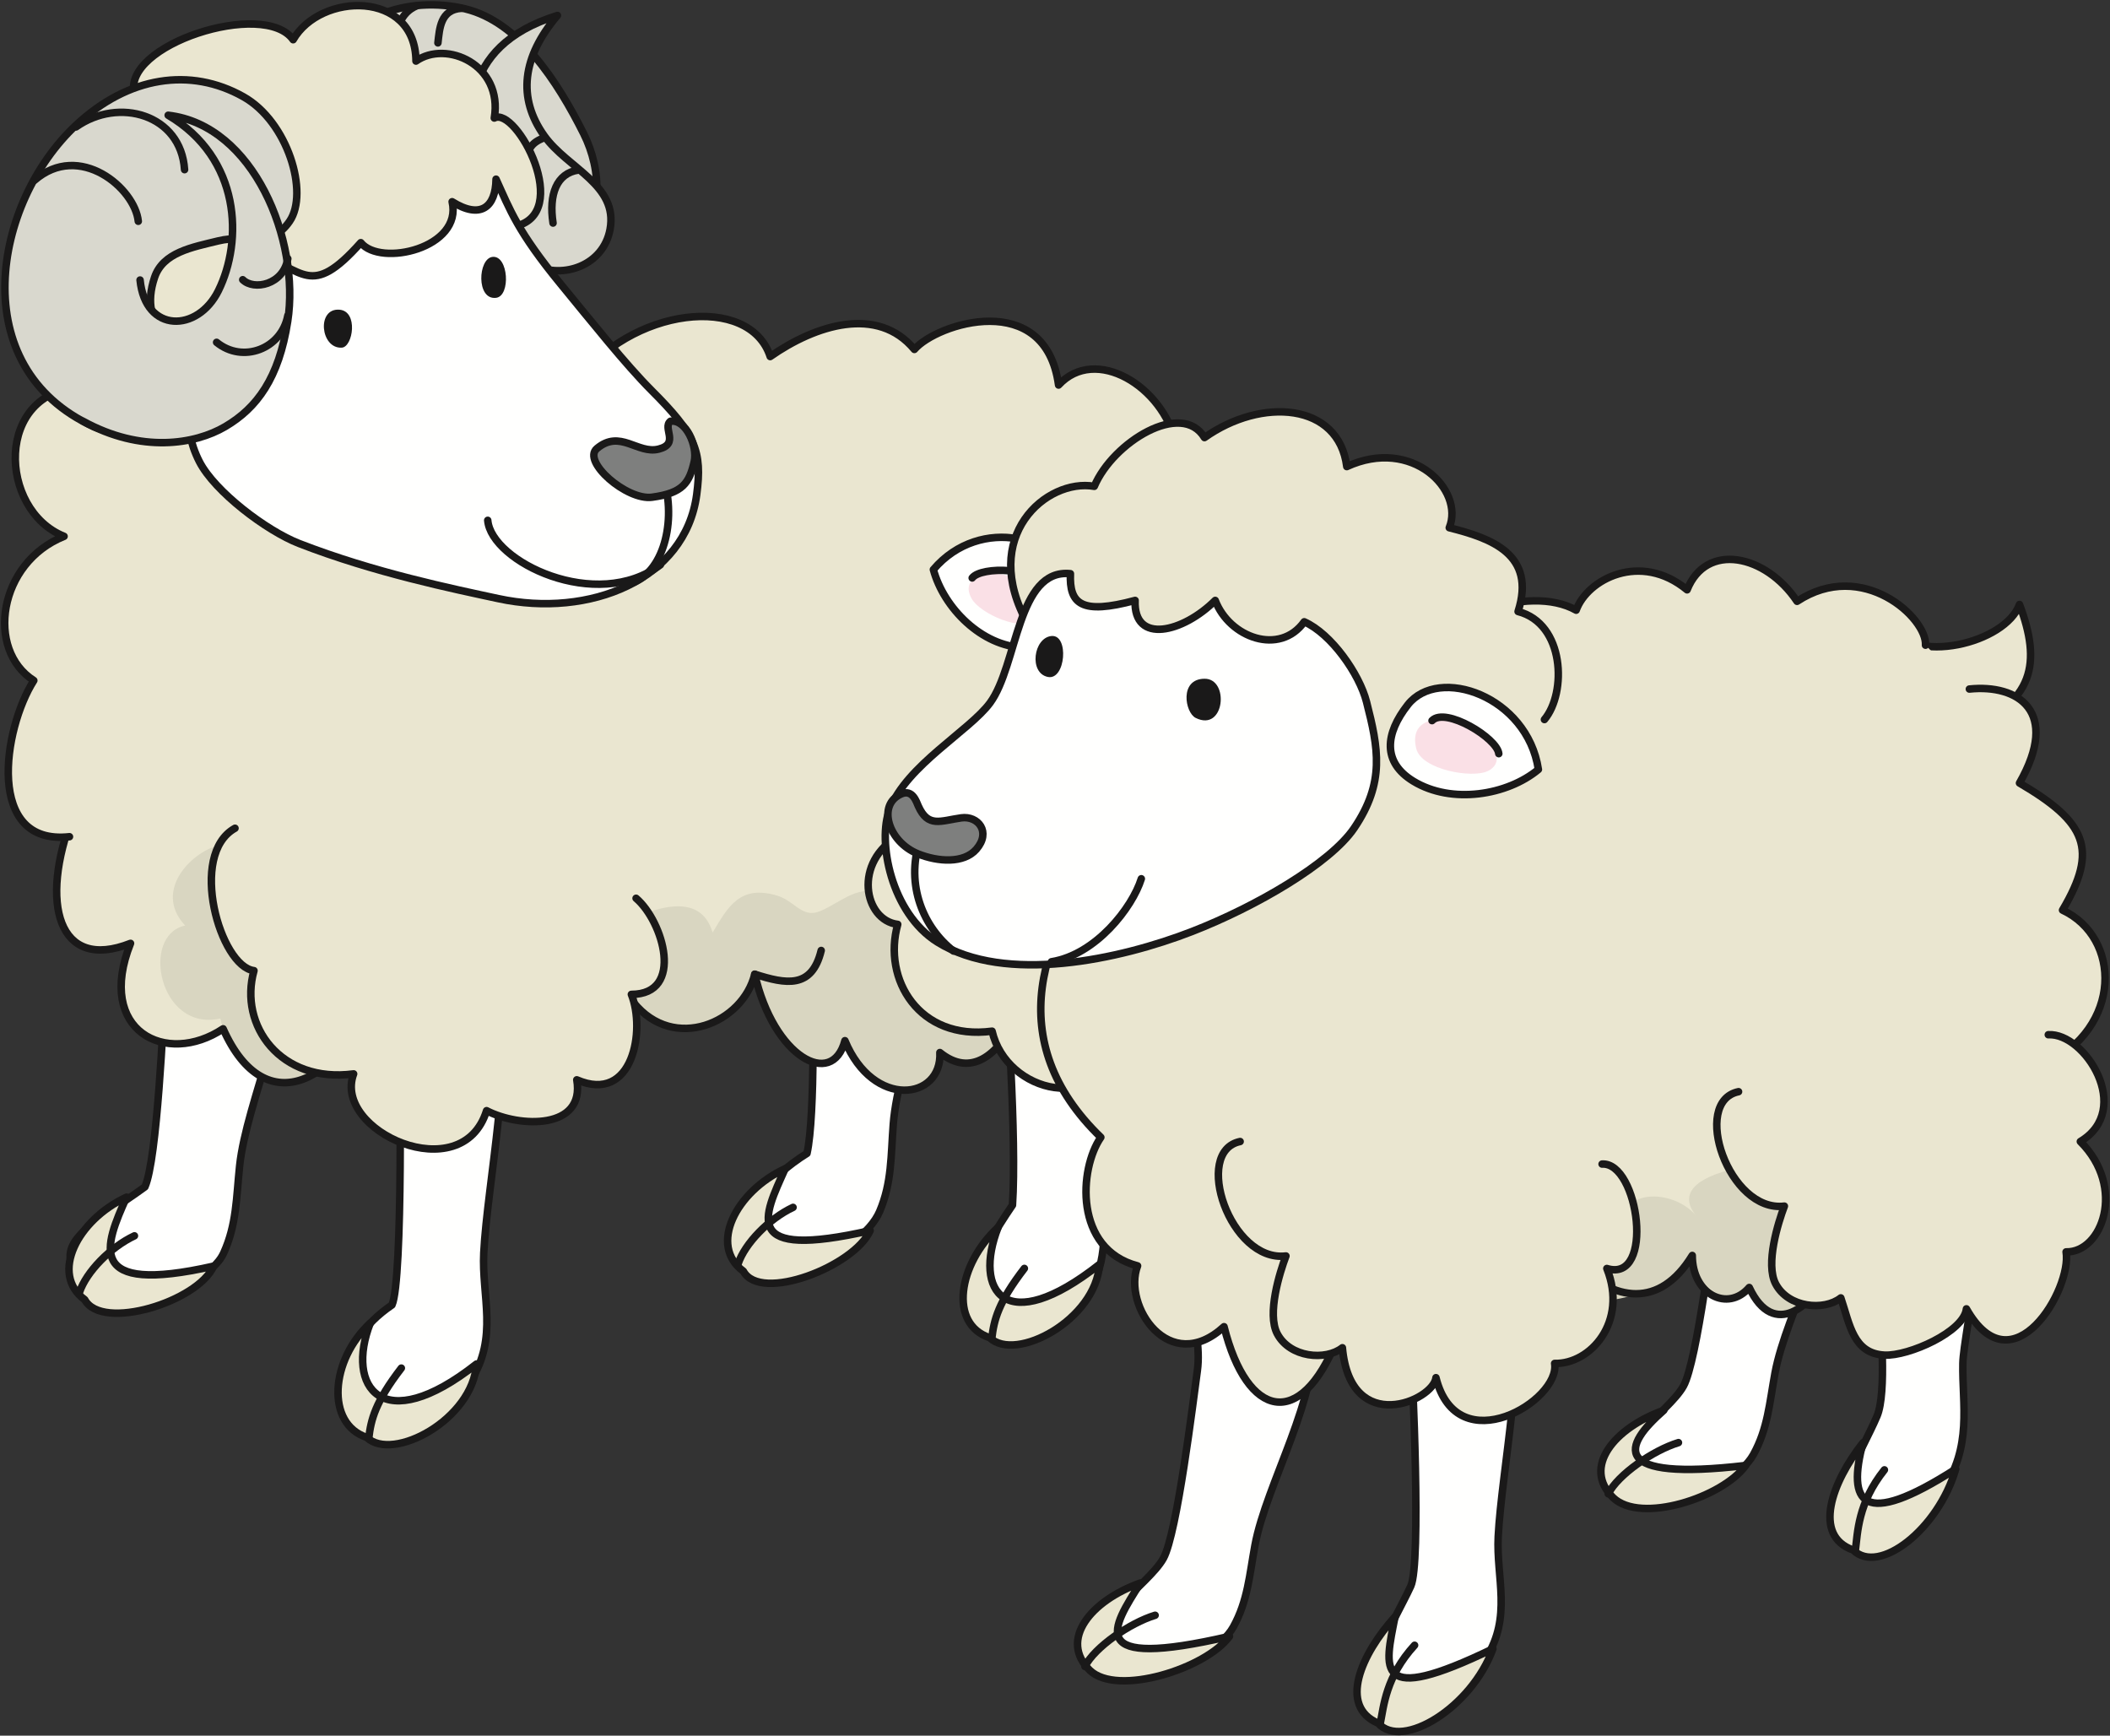 <?xml version="1.0" encoding="UTF-8"?>
<!DOCTYPE svg PUBLIC "-//W3C//DTD SVG 1.1//EN" "http://www.w3.org/Graphics/SVG/1.1/DTD/svg11.dtd">
<svg version="1.1" xmlns="http://www.w3.org/2000/svg" xmlns:xlink="http://www.w3.org/1999/xlink" x="0" y="0" width="1201" height="988" viewBox="0, 0, 1201, 988">
  <rect x="0" y="0" width="1201" height="988" fill="#333333" stroke="none"/>
  <g id="Layer_1">
    <path d="M671.168,299.023 C681.148,314.867 728.766,391.042 736.254,423.504 C731.267,473.435 701.132,443.823 686.148,398.891" fill="#E7E7E6"/>
    <g>
      <path d="M671.168,299.023 C681.148,314.867 740.33,376.898 738.961,426.211 C733.974,476.135 701.132,443.823 686.148,398.891" fill="#EAE6D0"/>
      <path d="M671.168,299.023 C681.148,314.867 740.33,376.898 738.961,426.211 C733.974,476.135 701.132,443.823 686.148,398.891" fill-opacity="0" stroke="#1A1919" stroke-width="4.265" stroke-linecap="round" stroke-linejoin="round"/>
    </g>
    <g>
      <path d="M223.11,742.828 C229.4,729.233 227.972,601.32 226.788,583.637 C225.225,559.602 218.75,496.838 283.001,565.577 C292.839,600.26 277.349,674.068 275.358,713.113 C274.096,737.834 283.709,761.197 268.044,785.842 C253.376,808.924 217.313,815.659 201.821,800.83 C197.23,793.662 189.339,765.875 223.11,742.828 z" fill="#FFFFFE"/>
      <path d="M223.11,742.828 C229.4,729.233 227.972,601.32 226.788,583.637 C225.225,559.602 218.75,496.838 283.001,565.577 C292.839,600.26 277.349,674.068 275.358,713.113 C274.096,737.834 283.709,761.197 268.044,785.842 C253.376,808.924 217.313,815.659 201.821,800.83 C197.23,793.662 189.339,765.875 223.11,742.828 z" fill-opacity="0" stroke="#1A1919" stroke-width="4.265" stroke-linecap="round" stroke-linejoin="round"/>
    </g>
    <g>
      <path d="M576.299,685.986 C578.8,648.537 573.021,563.828 571.312,546.187 C568.984,522.211 564.464,440.341 630.873,506.989 C647.911,560.416 629.08,654.736 628.727,673.512 C628.26,698.279 630.674,718.915 619.988,734.045 C609.604,749.231 575.574,765.639 566.546,751.947 C546.052,737.834 555.947,715.837 576.299,685.986 z" fill="#FFFFFE"/>
      <path d="M576.299,685.986 C578.8,648.537 573.021,563.828 571.312,546.187 C568.984,522.211 564.464,440.341 630.873,506.989 C647.911,560.416 629.08,654.736 628.727,673.512 C628.26,698.279 630.674,718.915 619.988,734.045 C609.604,749.231 575.574,765.639 566.546,751.947 C546.052,737.834 555.947,715.837 576.299,685.986 z" fill-opacity="0" stroke="#1A1919" stroke-width="4.265" stroke-linecap="round" stroke-linejoin="round"/>
    </g>
    <g>
      <path d="M94.011,562.34 C92.955,579.822 89.503,660.134 82.474,675.619 C55.406,695.383 29.016,706.752 44.542,725.933 C49.383,746.002 115.882,738.113 127.265,713.336 C134.686,697.123 134.491,681.764 136.387,663.74 C140.337,626.492 168.323,571.305 160.961,533.815 C156.465,510.857 126.651,471.24 99.821,487.111 C73.351,502.81 95.741,534.434 94.011,562.34 z" fill="#FFFFFE"/>
      <path d="M94.011,562.34 C92.955,579.822 89.503,660.134 82.474,675.619 C55.406,695.383 29.016,706.752 44.542,725.933 C49.383,746.002 115.882,738.113 127.265,713.336 C134.686,697.123 134.491,681.764 136.387,663.74 C140.337,626.492 168.323,571.305 160.961,533.815 C156.465,510.857 126.651,471.24 99.821,487.111 C73.351,502.81 95.741,534.434 94.011,562.34 z" fill-opacity="0" stroke="#1A1919" stroke-width="4.265" stroke-linecap="round" stroke-linejoin="round"/>
    </g>
    <g>
      <path d="M463.35,539.531 C462.44,566.689 464.197,634.74 459.337,656.545 C438.448,669.478 410.898,697.084 426.939,715.837 C432.341,735.761 489.974,714.664 500.692,689.576 C507.674,673.178 507.057,657.822 508.457,639.746 C511.398,602.406 537.88,546.489 529.509,509.216 C524.392,486.375 493.497,447.584 467.126,464.186 C441.088,480.588 464.32,511.602 463.35,539.531 z" fill="#FFFFFE"/>
      <path d="M463.35,539.531 C462.44,566.689 464.197,634.74 459.337,656.545 C438.448,669.478 410.898,697.084 426.939,715.837 C432.341,735.761 489.974,714.664 500.692,689.576 C507.674,673.178 507.057,657.822 508.457,639.746 C511.398,602.406 537.88,546.489 529.509,509.216 C524.392,486.375 493.497,447.584 467.126,464.186 C441.088,480.588 464.32,511.602 463.35,539.531 z" fill-opacity="0" stroke="#1A1919" stroke-width="4.265" stroke-linecap="round" stroke-linejoin="round"/>
    </g>
    <path d="M709.866,374.549 C712.634,368.538 730.931,339.927 702.842,317.458 C721.566,294.993 696.465,246.625 669.406,252.614 C661.946,219.681 623.451,196.437 602.534,219.178 C595.047,164.255 533.178,184.064 520.465,198.914 C499.552,173.679 464.114,184.939 438.396,202.967 C426.756,167.153 359.106,174.202 326.651,219.139 C296.69,189.186 204.181,146.849 226.788,196.67 C133.423,224.019 70.121,258.34 115.161,354.726 C96.318,367.628 9.373,441.492 41.423,464.425 C22.288,514.019 33.005,553.296 74.301,536.982 C54.322,586.919 94.565,607.232 126.988,585.616 C151.32,640.332 194.555,614.663 212.769,564.68 C219.814,608.167 343.151,606.145 360.696,570.759 C383.66,599.128 422.861,582.239 429.594,554.547 C440.399,601.832 473.645,619.914 480.927,592.376 C497.138,631.551 536.32,626.144 534.967,599.128 C570.092,627.498 596.393,549.244 589.007,514.019 C620.242,534.377 701.132,478.779 678.664,458.807 C711.747,432.548 708.949,442.862 688.973,415.398" fill="#EAE6D0"/>
    <path d="M125.452,579.746 C127.003,590.346 142.87,612.16 154.126,615.231 C174.703,620.85 200.151,600.082 208.712,582.152 C218.654,561.34 211.72,539.405 195.311,524.294 C182.579,512.565 143.428,477.563 125.657,480.92 C110.151,483.85 86.479,506.59 105.393,526.854 C79.724,532.257 90.528,587.647 125.452,579.746" fill="#D9D6C1"/>
    <path d="M534.967,599.128 C569.788,627.252 596.795,553.261 577.648,527.437 C559.303,502.687 515.788,501.043 488.652,507.932 C480.48,510.009 470.7,518.146 464.039,519.492 C455.898,521.135 451.374,512.55 442.481,509.852 C421.311,503.428 414.428,515.987 405.633,530.836 C398.418,506.619 371.517,516.982 351.977,526.418 C336.412,533.934 320.216,549.212 326.181,568.49 C331.82,586.725 351.031,586.127 360.74,571.455 C372.265,582.627 386.106,588.615 402.17,583.381 C410.822,580.559 432.289,566.334 429.594,554.555 C440.403,601.832 473.645,619.914 480.927,592.376 C497.138,631.551 536.32,626.144 534.967,599.128" fill="#D9D6C1"/>
    <path d="M709.866,374.549 C712.634,368.538 730.931,339.927 702.842,317.458 C721.566,294.993 696.465,246.625 669.406,252.614 C661.946,219.681 623.451,196.437 602.534,219.178 C595.047,164.255 533.178,184.064 520.465,198.914 C499.552,173.679 464.114,184.939 438.396,202.967 C426.756,167.153 359.106,174.202 326.651,219.139 C296.69,189.186 204.181,146.849 226.788,196.67 C133.423,224.019 70.121,258.34 115.161,354.726 C96.318,367.628 9.373,441.492 41.423,464.425 C22.288,514.019 33.005,553.296 74.301,536.982 C54.322,586.919 94.565,607.232 126.988,585.616 C151.32,640.332 194.555,614.663 212.769,564.68 C219.814,608.167 343.151,606.145 360.696,570.759 C383.66,599.128 422.861,582.239 429.594,554.547 C440.399,601.832 473.645,619.914 480.927,592.376 C497.138,631.551 536.32,626.144 534.967,599.128 C570.092,627.498 596.393,549.244 589.007,514.019 C620.242,534.377 701.132,478.779 678.664,458.807 C711.747,432.548 708.949,442.862 688.973,415.398" fill-opacity="0" stroke="#1A1919" stroke-width="4.265" stroke-linecap="round" stroke-linejoin="round"/>
    <g>
      <path d="M332.272,76.21 C342.364,96.403 344.675,125.857 322.907,139.868 C273.811,171.478 191.203,83.869 191.84,42.504 C192.358,9.026 233.093,-2.685 264.861,5.056 C295.408,12.489 317.287,46.245 332.272,76.21 z" fill="#D9D8CE"/>
      <path d="M332.272,76.21 C342.364,96.403 344.675,125.857 322.907,139.868 C273.811,171.478 191.203,83.869 191.84,42.504 C192.358,9.026 233.093,-2.685 264.861,5.056 C295.408,12.489 317.287,46.245 332.272,76.21 z" fill-opacity="0" stroke="#1A1919" stroke-width="4.265" stroke-linecap="round" stroke-linejoin="round"/>
    </g>
    <g>
      <path d="M317.287,8.8 C258.89,26.939 266.956,71.749 271.17,94.784 C274.456,112.744 287.061,142.966 304.183,151.103 C320.572,158.905 343.468,151.19 347.252,130.503 C351.89,105.097 323.168,96.05 309.783,77.306 C294.403,55.749 297.221,32.409 317.287,8.8 z" fill="#D9D8CE"/>
      <path d="M317.287,8.8 C258.89,26.939 266.956,71.749 271.17,94.784 C274.456,112.744 287.061,142.966 304.183,151.103 C320.572,158.905 343.468,151.19 347.252,130.503 C351.89,105.097 323.168,96.05 309.783,77.306 C294.403,55.749 297.221,32.409 317.287,8.8 z" fill-opacity="0" stroke="#1A1919" stroke-width="4.265" stroke-linecap="round" stroke-linejoin="round"/>
    </g>
    <path d="M329.145,96.814 C316.812,98.607 312.288,110.746 314.786,126.976 M310.06,78.343 C302.94,80.726 299.904,85.091 300.602,90.502" fill-opacity="0" stroke="#1A1919" stroke-width="4.265" stroke-linecap="round" stroke-linejoin="round"/>
    <g>
      <path d="M237.11,3.366 C228.189,7.016 224.559,16.878 226.297,27.01" fill="#D9D8CE"/>
      <path d="M237.11,3.366 C228.189,7.016 224.559,16.878 226.297,27.01" fill-opacity="0" stroke="#1A1919" stroke-width="4.265" stroke-linecap="round" stroke-linejoin="round"/>
    </g>
    <g>
      <path d="M262.772,4.72 C250.614,5.393 250.194,16.368 249.256,24.414" fill="#D9D8CE"/>
      <path d="M262.772,4.72 C250.614,5.393 250.194,16.368 249.256,24.414" fill-opacity="0" stroke="#1A1919" stroke-width="4.265" stroke-linecap="round" stroke-linejoin="round"/>
    </g>
    <g>
      <path d="M133.763,471.465 C106.913,486.425 125.349,550.237 144.568,552.521 C135.773,583.756 159.754,616.813 201.288,611.287 C189.129,643.709 262.97,677.268 276.957,632.228 C295.654,641.928 333.182,643.218 328.297,614.663 C360.46,628.538 367.48,586.238 359.366,566.03 C389.77,565.975 377.509,524.484 362.05,511.32" fill="#EAE6D0"/>
      <path d="M133.763,471.465 C106.913,486.425 125.349,550.237 144.568,552.521 C135.773,583.756 159.754,616.813 201.288,611.287 C189.129,643.709 262.97,677.268 276.957,632.228 C295.654,641.928 333.182,643.218 328.297,614.663 C360.46,628.538 367.48,586.238 359.366,566.03 C389.77,565.975 377.509,524.484 362.05,511.32" fill-opacity="0" stroke="#1A1919" stroke-width="4.265" stroke-linecap="round" stroke-linejoin="round"/>
    </g>
    <g>
      <path d="M512.004,475.519 C485.153,490.482 491.771,523.898 510.99,526.178 C502.196,557.413 523.157,592.494 564.69,586.971 C572.795,622.092 626.036,636.063 640.023,591.022 C658.719,600.726 680.35,568.242 675.461,539.689 C707.626,553.564 706.546,495.054 698.432,474.845 C728.836,474.79 713.892,411.006 698.432,397.843" fill="#EAE6D0"/>
      <path d="M512.004,475.519 C485.153,490.482 491.771,523.898 510.99,526.178 C502.196,557.413 523.157,592.494 564.69,586.971 C572.795,622.092 626.036,636.063 640.023,591.022 C658.719,600.726 680.35,568.242 675.461,539.689 C707.626,553.564 706.546,495.054 698.432,474.845 C728.836,474.79 713.892,411.006 698.432,397.843" fill-opacity="0" stroke="#1A1919" stroke-width="4.265" stroke-linecap="round" stroke-linejoin="round"/>
    </g>
    <g>
      <path d="M294.197,191.671 C298.551,171.558 302.461,183.922 292.471,129.003 C326.92,122.25 293.801,60.292 281.35,67.198 C286.416,36.801 253.994,22.617 236.769,34.775 C236.429,-5.752 182.397,-4.403 166.858,22.617 C150.501,-0.694 68.578,25.656 76.569,53.701 C65.115,69.312 58.723,87.687 63.512,104.014 C21.072,96.517 6.662,180.241 46.605,220.191 C-3.328,222.685 -0.977,290.319 36.472,305.3 C-0.977,320.277 -8.207,369.896 19.248,387.369 C1.715,414.952 -8.346,481.545 39.547,476.282" fill="#EAE6D0"/>
      <path d="M294.197,191.671 C298.551,171.558 302.461,183.922 292.471,129.003 C326.92,122.25 293.801,60.292 281.35,67.198 C286.416,36.801 253.994,22.617 236.769,34.775 C236.429,-5.752 182.397,-4.403 166.858,22.617 C150.501,-0.694 68.578,25.656 76.569,53.701 C65.115,69.312 58.723,87.687 63.512,104.014 C21.072,96.517 6.662,180.241 46.605,220.191 C-3.328,222.685 -0.977,290.319 36.472,305.3 C-0.977,320.277 -8.207,369.896 19.248,387.369 C1.715,414.952 -8.346,481.545 39.547,476.282" fill-opacity="0" stroke="#1A1919" stroke-width="4.265" stroke-linecap="round" stroke-linejoin="round"/>
    </g>
    <g>
      <path d="M396.555,281.553 C390.059,330.211 335.366,351.907 283.693,340.761 C257.856,335.19 213.078,326.038 170.214,309.352 C151.795,302.185 122.246,279.908 113.475,262.746 C92.349,221.379 123.457,164.323 146.594,145.214 C173.029,152.647 176.238,170.884 205.36,138.122 C216.545,152.101 263.429,141.162 257.35,114.818 C273.561,124.95 282.142,117.969 282.339,101.987 C290.248,119.322 294.498,131.703 319.163,161.71 C336.767,183.13 356.216,207.597 370.829,222.217 C395.787,247.188 399.871,256.666 396.555,281.553 z" fill="#FFFFFE"/>
      <path d="M396.555,281.553 C390.059,330.211 335.366,351.907 283.693,340.761 C257.856,335.19 213.078,326.038 170.214,309.352 C151.795,302.185 122.246,279.908 113.475,262.746 C92.349,221.379 123.457,164.323 146.594,145.214 C173.029,152.647 176.238,170.884 205.36,138.122 C216.545,152.101 263.429,141.162 257.35,114.818 C273.561,124.95 282.142,117.969 282.339,101.987 C290.248,119.322 294.498,131.703 319.163,161.71 C336.767,183.13 356.216,207.597 370.829,222.217 C395.787,247.188 399.871,256.666 396.555,281.553 z" fill-opacity="0" stroke="#1A1919" stroke-width="4.265" stroke-linecap="round" stroke-linejoin="round"/>
    </g>
    <path d="M193.178,176.284 C180.106,175.302 182.373,198.574 194.532,197.9 C200.927,197.544 204.108,177.105 193.178,176.284" fill="#1A1919"/>
    <path d="M280.337,146.227 C272.033,147.149 270.941,170.9 282.363,169.531 C290.809,168.518 289.456,145.214 280.337,146.227" fill="#1A1919"/>
    <path d="M375.894,321.511 C339.419,348.868 279.553,319.655 277.614,296.182" fill-opacity="0" stroke="#1A1919" stroke-width="4.265" stroke-linecap="round" stroke-linejoin="round"/>
    <g>
      <path d="M138.489,55.04 C108.528,38.19 73.129,43.309 43.292,71.223 C-4.032,115.491 -20.583,209.046 53.277,242.849 C78.421,254.355 113.697,213.831 122.278,200.941 C101.001,198.914 78.267,187.041 87.959,157.966 C92.741,143.631 109.343,140.777 124.304,137.108 C140.721,133.084 153.948,141.815 164.832,125.963 C175.95,109.776 163.819,69.224 138.489,55.04 z" fill="#D9D8CE"/>
      <path d="M138.489,55.04 C108.528,38.19 73.129,43.309 43.292,71.223 C-4.032,115.491 -20.583,209.046 53.277,242.849 C78.421,254.355 113.697,213.831 122.278,200.941 C101.001,198.914 78.267,187.041 87.959,157.966 C92.741,143.631 109.343,140.777 124.304,137.108 C140.721,133.084 153.948,141.815 164.832,125.963 C175.95,109.776 163.819,69.224 138.489,55.04 z" fill-opacity="0" stroke="#1A1919" stroke-width="4.265" stroke-linecap="round" stroke-linejoin="round"/>
    </g>
    <g>
      <path d="M79.724,159.398 C82.763,189.795 112.525,189.292 124.304,165.479 C138.346,137.069 137.174,90.169 95.721,65.603 C144.405,71.223 170.923,136.808 163.755,182.933 C158.753,215.125 146.365,232.156 128.175,242.849 C110.943,252.981 80.396,258.021 47.301,239.783" fill="#D9D8CE"/>
      <path d="M79.724,159.398 C82.763,189.795 112.525,189.292 124.304,165.479 C138.346,137.069 137.174,90.169 95.721,65.603 C144.405,71.223 170.923,136.808 163.755,182.933 C158.753,215.125 146.365,232.156 128.175,242.849 C110.943,252.981 80.396,258.021 47.301,239.783" fill-opacity="0" stroke="#1A1919" stroke-width="4.265" stroke-linecap="round" stroke-linejoin="round"/>
    </g>
    <path d="M43.248,72.264 C67.565,55.04 103.027,65.172 105.053,96.581 M19.604,102.66 C45.274,80.37 76.838,107.243 78.71,125.963 M163.819,147.241 C161.325,162.225 144.405,165.459 138.16,159.221 M163.819,179.663 C160.225,198.637 138.148,207.019 123.291,194.861 M378.261,274.231 C385.013,299.22 376.556,328.786 356.644,332.657" fill-opacity="0" stroke="#1A1919" stroke-width="4.265" stroke-linecap="round" stroke-linejoin="round"/>
    <g>
      <path d="M395.145,262.746 C392.347,274.872 388.749,280.663 371.129,283.033 C356.723,284.977 331.072,262.627 339.76,255.312 C352.959,244.2 362.889,258.653 374.881,255.653 C387.04,252.614 376.821,243.526 381.633,239.783 C390.419,238.429 397.172,253.966 395.145,262.746 z" fill="#7E7F7E"/>
      <path d="M395.145,262.746 C392.347,274.872 388.749,280.663 371.129,283.033 C356.723,284.977 331.072,262.627 339.76,255.312 C352.959,244.2 362.889,258.653 374.881,255.653 C387.04,252.614 376.821,243.526 381.633,239.783 C390.419,238.429 397.172,253.966 395.145,262.746 z" fill-opacity="0" stroke="#1A1919" stroke-width="4.265" stroke-linecap="round" stroke-linejoin="round"/>
    </g>
    <g>
      <path d="M568.114,698.631 C545.383,719.589 539.91,753.693 563.332,761.461 C578.234,775.742 623.813,751.107 625.839,719.699 C571.988,762.127 553.901,734.897 568.114,698.631 z" fill="#EAE6D0"/>
      <path d="M568.114,698.631 C545.383,719.589 539.91,753.693 563.332,761.461 C578.234,775.742 623.813,751.107 625.839,719.699 C571.988,762.127 553.901,734.897 568.114,698.631 z" fill-opacity="0" stroke="#1A1919" stroke-width="4.265" stroke-linecap="round" stroke-linejoin="round"/>
    </g>
    <path d="M583.062,722.022 C568.22,741.269 565.727,751.425 564.524,761.912" fill-opacity="0" stroke="#1A1919" stroke-width="4.265" stroke-linecap="round" stroke-linejoin="round"/>
    <g>
      <path d="M210.767,753.134 C188.033,774.09 185.29,810.431 208.712,818.201 C223.614,832.48 269.191,807.848 271.218,776.439 C217.368,818.865 196.549,789.4 210.767,753.134 z" fill="#EAE6D0"/>
      <path d="M210.767,753.134 C188.033,774.09 185.29,810.431 208.712,818.201 C223.614,832.48 269.191,807.848 271.218,776.439 C217.368,818.865 196.549,789.4 210.767,753.134 z" fill-opacity="0" stroke="#1A1919" stroke-width="4.265" stroke-linecap="round" stroke-linejoin="round"/>
    </g>
    <path d="M228.442,778.762 C213.601,798.008 211.106,808.164 209.904,818.652" fill-opacity="0" stroke="#1A1919" stroke-width="4.265" stroke-linecap="round" stroke-linejoin="round"/>
    <g>
      <path d="M446.914,665.246 C418.856,678.232 403.188,709.012 423.103,723.586 C432.915,741.746 486.334,720.713 495.286,700.495 C421.456,717.225 434.561,692.801 446.914,665.246 z" fill="#EAE6D0"/>
      <path d="M446.914,665.246 C418.856,678.232 403.188,709.012 423.103,723.586 C432.915,741.746 486.334,720.713 495.286,700.495 C421.456,717.225 434.561,692.801 446.914,665.246 z" fill-opacity="0" stroke="#1A1919" stroke-width="4.265" stroke-linecap="round" stroke-linejoin="round"/>
    </g>
    <path d="M451.405,687.268 C437.731,693.684 424.013,707.779 420.134,719.358" fill-opacity="0" stroke="#1A1919" stroke-width="4.265" stroke-linecap="round" stroke-linejoin="round"/>
    <g>
      <path d="M72.029,681.458 C43.973,694.445 28.303,725.226 48.219,739.797 C58.03,757.96 112.652,740.928 121.605,720.713 C47.775,737.441 59.677,709.012 72.029,681.458 z" fill="#EAE6D0"/>
      <path d="M72.029,681.458 C43.973,694.445 28.303,725.226 48.219,739.797 C58.03,757.96 112.652,740.928 121.605,720.713 C47.775,737.441 59.677,709.012 72.029,681.458 z" fill-opacity="0" stroke="#1A1919" stroke-width="4.265" stroke-linecap="round" stroke-linejoin="round"/>
    </g>
    <path d="M76.522,703.479 C62.847,709.896 49.129,723.99 45.25,735.568 M429.594,554.547 C447.349,560.195 462.095,563.017 467.422,541.036" fill-opacity="0" stroke="#1A1919" stroke-width="4.265" stroke-linecap="round" stroke-linejoin="round"/>
    <g>
      <path d="M1074.066,355.596 C1088.827,379.278 1141.562,366.095 1149.481,344.079 C1161.877,376.977 1158.402,400.193 1117.383,415.406" fill="#EAE6D0"/>
      <path d="M1074.066,355.596 C1088.827,379.278 1141.562,366.095 1149.481,344.079 C1161.877,376.977 1158.402,400.193 1117.383,415.406" fill-opacity="0" stroke="#1A1919" stroke-width="4.265" stroke-linecap="round" stroke-linejoin="round"/>
    </g>
    <g>
      <path d="M803.006,902.866 C808.998,889.917 804.066,782.359 802.943,765.516 C801.455,742.63 798.857,668.588 860.041,734.054 C869.418,767.082 854.664,837.381 852.772,874.568 C851.561,898.109 860.727,920.356 845.807,943.829 C831.831,965.813 808.982,977.858 794.227,963.738 C775.087,948.255 793.08,924.453 803.006,902.866 z" fill="#FFFFFE"/>
      <path d="M803.006,902.866 C808.998,889.917 804.066,782.359 802.943,765.516 C801.455,742.63 798.857,668.588 860.041,734.054 C869.418,767.082 854.664,837.381 852.772,874.568 C851.561,898.109 860.727,920.356 845.807,943.829 C831.831,965.813 808.982,977.858 794.227,963.738 C775.087,948.255 793.08,924.453 803.006,902.866 z" fill-opacity="0" stroke="#1A1919" stroke-width="4.265" stroke-linecap="round" stroke-linejoin="round"/>
    </g>
    <g>
      <path d="M1068.413,806.034 C1073.958,792.872 1070.641,752.863 1069.016,736.061 C1066.798,713.223 1056.773,571.977 1120.023,635.458 C1136.246,686.342 1117.58,758.24 1117.241,776.121 C1116.798,799.709 1122.861,823.354 1105.431,848.874 C1095.543,863.336 1067.357,881.79 1058.761,868.746 C1039.248,855.318 1059.18,827.905 1068.413,806.034 z" fill="#FFFFFE"/>
      <path d="M1068.413,806.034 C1073.958,792.872 1070.641,752.863 1069.016,736.061 C1066.798,713.223 1056.773,571.977 1120.023,635.458 C1136.246,686.342 1117.58,758.24 1117.241,776.121 C1116.798,799.709 1122.861,823.354 1105.431,848.874 C1095.543,863.336 1067.357,881.79 1058.761,868.746 C1039.248,855.318 1059.18,827.905 1068.413,806.034 z" fill-opacity="0" stroke="#1A1919" stroke-width="4.265" stroke-linecap="round" stroke-linejoin="round"/>
    </g>
    <g>
      <path d="M681.518,780.293 C679.221,796.81 670.039,872.826 662.227,887.012 C653.527,902.779 616.19,924.31 629.526,943.663 C632.654,963.072 689.354,948.808 701.987,926.115 C710.219,911.273 711.168,896.673 714.295,879.697 C720.787,844.615 751.42,794.277 747.193,758.121 C744.604,736.004 719.207,696.185 692.574,709.291 C666.279,722.239 685.214,753.918 681.518,780.293 z" fill="#FFFFFE"/>
      <path d="M681.518,780.293 C679.221,796.81 670.039,872.826 662.227,887.012 C653.527,902.779 616.19,924.31 629.526,943.663 C632.654,963.072 689.354,948.808 701.987,926.115 C710.219,911.273 711.168,896.673 714.295,879.697 C720.787,844.615 751.42,794.277 747.193,758.121 C744.604,736.004 719.207,696.185 692.574,709.291 C666.279,722.239 685.214,753.918 681.518,780.293 z" fill-opacity="0" stroke="#1A1919" stroke-width="4.265" stroke-linecap="round" stroke-linejoin="round"/>
    </g>
    <g>
      <path d="M977.537,682.218 C975.242,698.731 966.061,774.744 958.248,788.93 C949.547,804.697 912.21,826.227 925.539,845.589 C928.667,864.998 985.365,850.731 998.007,828.031 C1006.239,813.198 1007.182,798.595 1010.309,781.615 C1016.799,746.533 1047.433,696.197 1043.206,660.047 C1040.617,637.926 1015.224,598.107 988.588,611.207 C962.301,624.156 981.234,655.844 977.537,682.218 z" fill="#FFFFFE"/>
      <path d="M977.537,682.218 C975.242,698.731 966.061,774.744 958.248,788.93 C949.547,804.697 912.21,826.227 925.539,845.589 C928.667,864.998 985.365,850.731 998.007,828.031 C1006.239,813.198 1007.182,798.595 1010.309,781.615 C1016.799,746.533 1047.433,696.197 1043.206,660.047 C1040.617,637.926 1015.224,598.107 988.588,611.207 C962.301,624.156 981.234,655.844 977.537,682.218 z" fill-opacity="0" stroke="#1A1919" stroke-width="4.265" stroke-linecap="round" stroke-linejoin="round"/>
    </g>
    <path d="M1095.986,367.264 C1097,351.883 1060.176,317.711 1022.879,342.297 C1005.045,315.551 971.158,308.414 960.286,335.752 C933.717,313.766 903.393,329.82 897.146,347.347 C869.953,332.015 818.314,352.121 801.572,376.906 C706.856,397.208 514.22,538.792 626.594,647.398 C614.215,665.272 611.203,711.067 647.511,720.566 C638.852,743.049 665.535,783.743 696.707,755.185 C709.934,807.848 740.33,813.926 760.736,763.141 C781.958,785.764 811.689,773.818 831.518,743.003 C852.59,779.301 892.797,756.127 896.362,718.685 C918.654,740.976 944.576,745.116 963.234,714.633 C963.234,736.922 983.494,747.051 995.656,732.87 C1009.841,763.267 1032.416,741.728 1038.211,726.791 C1059.211,730.147 1084.612,727.71 1081.715,700.727 C1124.52,723.91 1141.109,703.162 1136.998,670.413 C1202.801,668.738 1182.303,635.057 1163.748,606.221 C1208.33,584.816 1207.3,533.674 1173.979,518.072 C1194.477,483.449 1187.619,468.101 1149.481,445.732 C1172.793,404.887 1148.65,389.357 1120.953,392.229" fill="#EAE6D0"/>
    <path d="M924.055,690.993 C930.451,675.87 955.255,679.519 965.458,692.12 C941.454,662.484 1031.53,657.371 1044.753,664.041 C1101.833,692.833 1082.547,756.406 1033.481,734.221 C1015.921,761.24 998.483,738.926 994.307,734.221 C987.567,746.297 965.984,732.736 962.705,717.027 C964.434,725.31 907.845,753.134 894.412,733.543 C873.855,703.563 902.699,661.602 924.055,690.993" fill="#D9D6C1"/>
    <path d="M1095.986,367.264 C1097,351.883 1060.176,317.711 1022.879,342.297 C1005.045,315.551 971.158,308.414 960.286,335.752 C933.717,313.766 903.393,329.82 897.146,347.347 C869.953,332.015 818.314,352.121 801.572,376.906 C706.856,397.208 514.22,538.792 626.594,647.398 C614.215,665.272 611.203,711.067 647.511,720.566 C638.852,743.049 665.535,783.743 696.707,755.185 C709.934,807.848 740.33,813.926 760.736,763.141 C781.958,785.764 811.689,773.818 831.518,743.003 C852.59,779.301 892.797,756.127 896.362,718.685 C918.654,740.976 944.576,745.116 963.234,714.633 C963.234,736.922 983.494,747.051 995.656,732.87 C1009.841,763.267 1032.416,741.728 1038.211,726.791 C1059.211,730.147 1084.612,727.71 1081.715,700.727 C1124.52,723.91 1141.109,703.162 1136.998,670.413 C1202.801,668.738 1182.303,635.057 1163.748,606.221 C1208.33,584.816 1207.3,533.674 1173.979,518.072 C1194.477,483.449 1187.619,468.101 1149.481,445.732 C1172.793,404.887 1148.65,389.357 1120.953,392.229" fill-opacity="0" stroke="#1A1919" stroke-width="4.265" stroke-linecap="round" stroke-linejoin="round"/>
    <g>
      <path d="M582.644,368.656 C602.004,369.283 609.136,354.756 607.815,333.998 C606.025,305.608 558.009,292.699 531.271,324.214 C537.191,346.188 558.856,367.865 582.644,368.656 z" fill="#FFFFFE"/>
      <path d="M582.644,368.656 C602.004,369.283 609.136,354.756 607.815,333.998 C606.025,305.608 558.009,292.699 531.271,324.214 C537.191,346.188 558.856,367.865 582.644,368.656 z" fill-opacity="0" stroke="#1A1919" stroke-width="4.265" stroke-linecap="round" stroke-linejoin="round"/>
    </g>
    <path d="M552.991,340.667 C546.456,328.549 560.958,325.734 569.139,326.838 C577.918,327.986 606.547,336.922 591.037,352.248 C582.516,360.689 557.59,349.184 552.991,340.667" fill="#FAE0E6"/>
    <path d="M553.363,328.99 C558.65,322.104 590.748,323.159 592.474,333.998" fill-opacity="0" stroke="#1A1919" stroke-width="4.265" stroke-linecap="round" stroke-linejoin="round"/>
    <g>
      <path d="M879.075,409.593 C891.854,394.373 890.7,354.95 864.075,348.096 C874.516,315.513 848.77,306.376 824.908,300.4 C833.663,278.925 803.737,248.5 766.58,265.6 C762.052,229.256 718.053,225.989 685.584,249.101 C672.682,227.682 633.5,251.644 622.862,276.836 C595.787,272.109 556.94,305.3 585.117,355.303 C587.725,400.034 566.436,419.396 587.867,468.718" fill="#EAE6D0"/>
      <path d="M879.075,409.593 C891.854,394.373 890.7,354.95 864.075,348.096 C874.516,315.513 848.77,306.376 824.908,300.4 C833.663,278.925 803.737,248.5 766.58,265.6 C762.052,229.256 718.053,225.989 685.584,249.101 C672.682,227.682 633.5,251.644 622.862,276.836 C595.787,272.109 556.94,305.3 585.117,355.303 C587.725,400.034 566.436,419.396 587.867,468.718" fill-opacity="0" stroke="#1A1919" stroke-width="4.265" stroke-linecap="round" stroke-linejoin="round"/>
    </g>
    <g>
      <path d="M506.376,460.66 C499.283,478.795 507.096,519.758 533.637,536.309 C572.258,560.386 637.324,546.251 678.525,530.231 C715,516.045 757.143,491.443 770.727,471.465 C788.477,445.321 784.547,425.812 777.818,399.528 C773.777,383.641 757.721,360.706 742.356,353.934 C728.434,373.39 699.801,363.053 691.697,341.779 C673.459,360.014 645.09,367.106 646.102,341.774 C615.43,350.028 608.614,343.802 609.279,326.558 C578.851,323.411 579.318,378.607 563.519,400.105 C551.867,415.938 516.191,435.541 506.376,460.66 z" fill="#FFFFFE"/>
      <path d="M506.376,460.66 C499.283,478.795 507.096,519.758 533.637,536.309 C572.258,560.386 637.324,546.251 678.525,530.231 C715,516.045 757.143,491.443 770.727,471.465 C788.477,445.321 784.547,425.812 777.818,399.528 C773.777,383.641 757.721,360.706 742.356,353.934 C728.434,373.39 699.801,363.053 691.697,341.779 C673.459,360.014 645.09,367.106 646.102,341.774 C615.43,350.028 608.614,343.802 609.279,326.558 C578.851,323.411 579.318,378.607 563.519,400.105 C551.867,415.938 516.191,435.541 506.376,460.66 z" fill-opacity="0" stroke="#1A1919" stroke-width="4.265" stroke-linecap="round" stroke-linejoin="round"/>
    </g>
    <path d="M685.617,386.356 C671.141,386.451 674.473,405.606 680.551,408.647 C697.118,416.93 699.94,386.261 685.617,386.356" fill="#1A1919"/>
    <path d="M598.481,362.04 C588.199,363.068 585.527,383.159 596.455,385.343 C606.588,387.369 608.614,361.025 598.481,362.04" fill="#1A1919"/>
    <path d="M649.633,500.214 C644.496,516.597 623.813,543.4 598.481,547.455" fill-opacity="0" stroke="#1A1919" stroke-width="4.265" stroke-linecap="round" stroke-linejoin="round"/>
    <g>
      <path d="M804.478,444.686 C786.699,433.833 788.457,417.607 801.309,401.197 C818.885,378.737 869.322,396.219 875.648,438.01 C857.952,452.737 826.289,457.97 804.478,444.686 z" fill="#FFFFFE"/>
      <path d="M804.478,444.686 C786.699,433.833 788.457,417.607 801.309,401.197 C818.885,378.737 869.322,396.219 875.648,438.01 C857.952,452.737 826.289,457.97 804.478,444.686 z" fill-opacity="0" stroke="#1A1919" stroke-width="4.265" stroke-linecap="round" stroke-linejoin="round"/>
    </g>
    <path d="M846.865,438.901 C859.563,432.711 845.568,416.593 837.598,412.7 C829.057,408.504 800.812,404.38 806.119,426.141 C809.068,438.123 837.922,443.261 846.865,438.901" fill="#FAE0E6"/>
    <path d="M853.104,429.013 C852.193,420.187 822.756,402.227 815.108,410.206 M523.505,478.558 C515.399,503.889 525.54,527.919 542.756,541.375" fill-opacity="0" stroke="#1A1919" stroke-width="4.265" stroke-linecap="round" stroke-linejoin="round"/>
    <g>
      <path d="M555.713,483.437 C548.622,491.58 533.985,490.648 522.543,486.052 C505.513,479.226 498.982,457.929 513.104,451.889 C519.453,449.175 521.653,456.504 522.69,458.815 C528.306,471.303 535.212,467.227 547.165,465.551 C556.696,464.223 564.31,473.559 555.713,483.437 z" fill="#7E7F7E"/>
      <path d="M555.713,483.437 C548.622,491.58 533.985,490.648 522.543,486.052 C505.513,479.226 498.982,457.929 513.104,451.889 C519.453,449.175 521.653,456.504 522.69,458.815 C528.306,471.303 535.212,467.227 547.165,465.551 C556.696,464.223 564.31,473.559 555.713,483.437 z" fill-opacity="0" stroke="#1A1919" stroke-width="4.265" stroke-linecap="round" stroke-linejoin="round"/>
    </g>
    <g>
      <path d="M649.142,901.061 C620.773,911.193 602.661,933.528 620.293,950.795 C635.971,965.907 686.629,949.696 699.801,931.457 C616.719,950.71 632.986,926.566 649.142,901.061 z" fill="#EAE6D0"/>
      <path d="M649.142,901.061 C620.773,911.193 602.661,933.528 620.293,950.795 C635.971,965.907 686.629,949.696 699.801,931.457 C616.719,950.71 632.986,926.566 649.142,901.061 z" fill-opacity="0" stroke="#1A1919" stroke-width="4.265" stroke-linecap="round" stroke-linejoin="round"/>
    </g>
    <path d="M657.493,919.458 C643.047,923.859 623.017,937.685 617.527,948.596" fill-opacity="0" stroke="#1A1919" stroke-width="4.265" stroke-linecap="round" stroke-linejoin="round"/>
    <g>
      <path d="M947.021,802.78 C918.654,812.913 900.543,835.248 918.174,852.515 C933.852,867.625 980.459,852.428 993.63,834.189 C915.613,843.31 923.719,823.046 947.021,802.78 z" fill="#EAE6D0"/>
      <path d="M947.021,802.78 C918.654,812.913 900.543,835.248 918.174,852.515 C933.852,867.625 980.459,852.428 993.63,834.189 C915.613,843.31 923.719,823.046 947.021,802.78 z" fill-opacity="0" stroke="#1A1919" stroke-width="4.265" stroke-linecap="round" stroke-linejoin="round"/>
    </g>
    <path d="M955.373,821.178 C940.928,825.578 920.896,839.402 915.408,850.314" fill-opacity="0" stroke="#1A1919" stroke-width="4.265" stroke-linecap="round" stroke-linejoin="round"/>
    <g>
      <path d="M794.029,920.314 C774.779,941.59 761.723,971.201 784.416,980.891 C798.078,996.367 837.598,971.986 849.756,938.551 C781.618,971.543 788.227,949.941 794.029,920.314 z" fill="#EAE6D0"/>
      <path d="M794.029,920.314 C774.779,941.59 761.723,971.201 784.416,980.891 C798.078,996.367 837.598,971.986 849.756,938.551 C781.618,971.543 788.227,949.941 794.029,920.314 z" fill-opacity="0" stroke="#1A1919" stroke-width="4.265" stroke-linecap="round" stroke-linejoin="round"/>
    </g>
    <path d="M805.176,936.524 C788.777,954.469 787.641,971.091 785.567,981.445" fill-opacity="0" stroke="#1A1919" stroke-width="4.265" stroke-linecap="round" stroke-linejoin="round"/>
    <g>
      <path d="M1060.392,821.256 C1042.604,843.768 1031.554,874.187 1054.842,882.342 C1069.509,896.871 1103.282,870.385 1113.188,836.216 C1059.488,870.666 1051.382,855.469 1060.392,821.256 z" fill="#EAE6D0"/>
      <path d="M1060.392,821.256 C1042.604,843.768 1031.554,874.187 1054.842,882.342 C1069.509,896.871 1103.282,870.385 1113.188,836.216 C1059.488,870.666 1051.382,855.469 1060.392,821.256 z" fill-opacity="0" stroke="#1A1919" stroke-width="4.265" stroke-linecap="round" stroke-linejoin="round"/>
    </g>
    <path d="M1072.593,836.684 C1057.43,855.685 1057.406,872.348 1056.029,882.816" fill-opacity="0" stroke="#1A1919" stroke-width="4.265" stroke-linecap="round" stroke-linejoin="round"/>
    <g>
      <path d="M705.882,649.787 C678.664,655.39 700.276,718.758 731.959,714.934 C728.377,724.413 721.035,747.887 727.008,759.207 C734.196,772.841 754.582,774.701 764.084,767.168 C768.701,817.98 815.955,797.272 817.334,784.207 C829.491,832.841 888.316,797.104 884.881,776.102 C905.225,776.609 926.759,752.459 914.601,722.063 C942.076,730.574 932.76,661.381 911.896,662.624" fill="#EAE6D0"/>
      <path d="M705.882,649.787 C678.664,655.39 700.276,718.758 731.959,714.934 C728.377,724.413 721.035,747.887 727.008,759.207 C734.196,772.841 754.582,774.701 764.084,767.168 C768.701,817.98 815.955,797.272 817.334,784.207 C829.491,832.841 888.316,797.104 884.881,776.102 C905.225,776.609 926.759,752.459 914.601,722.063 C942.076,730.574 932.76,661.381 911.896,662.624" fill-opacity="0" stroke="#1A1919" stroke-width="4.265" stroke-linecap="round" stroke-linejoin="round"/>
    </g>
    <g>
      <path d="M989.577,621.418 C962.359,627.019 983.973,690.387 1015.656,686.563 C1012.073,696.043 1004.732,719.516 1010.704,730.836 C1017.892,744.471 1038.277,746.332 1047.78,738.799 C1052.902,753.804 1054.79,770.486 1072.659,771.371 C1086.318,772.051 1117.891,758.094 1119.268,745.029 C1145.61,791.637 1179.441,733.611 1176.007,712.606 C1196.35,713.113 1210.455,676.131 1184.112,649.787 C1214.509,631.551 1186.735,587.754 1165.875,588.996" fill="#EAE6D0"/>
      <path d="M989.577,621.418 C962.359,627.019 983.973,690.387 1015.656,686.563 C1012.073,696.043 1004.732,719.516 1010.704,730.836 C1017.892,744.471 1038.277,746.332 1047.78,738.799 C1052.902,753.804 1054.79,770.486 1072.659,771.371 C1086.318,772.051 1117.891,758.094 1119.268,745.029 C1145.61,791.637 1179.441,733.611 1176.007,712.606 C1196.35,713.113 1210.455,676.131 1184.112,649.787 C1214.509,631.551 1186.735,587.754 1165.875,588.996" fill-opacity="0" stroke="#1A1919" stroke-width="4.265" stroke-linecap="round" stroke-linejoin="round"/>
    </g>
  </g>
</svg>
